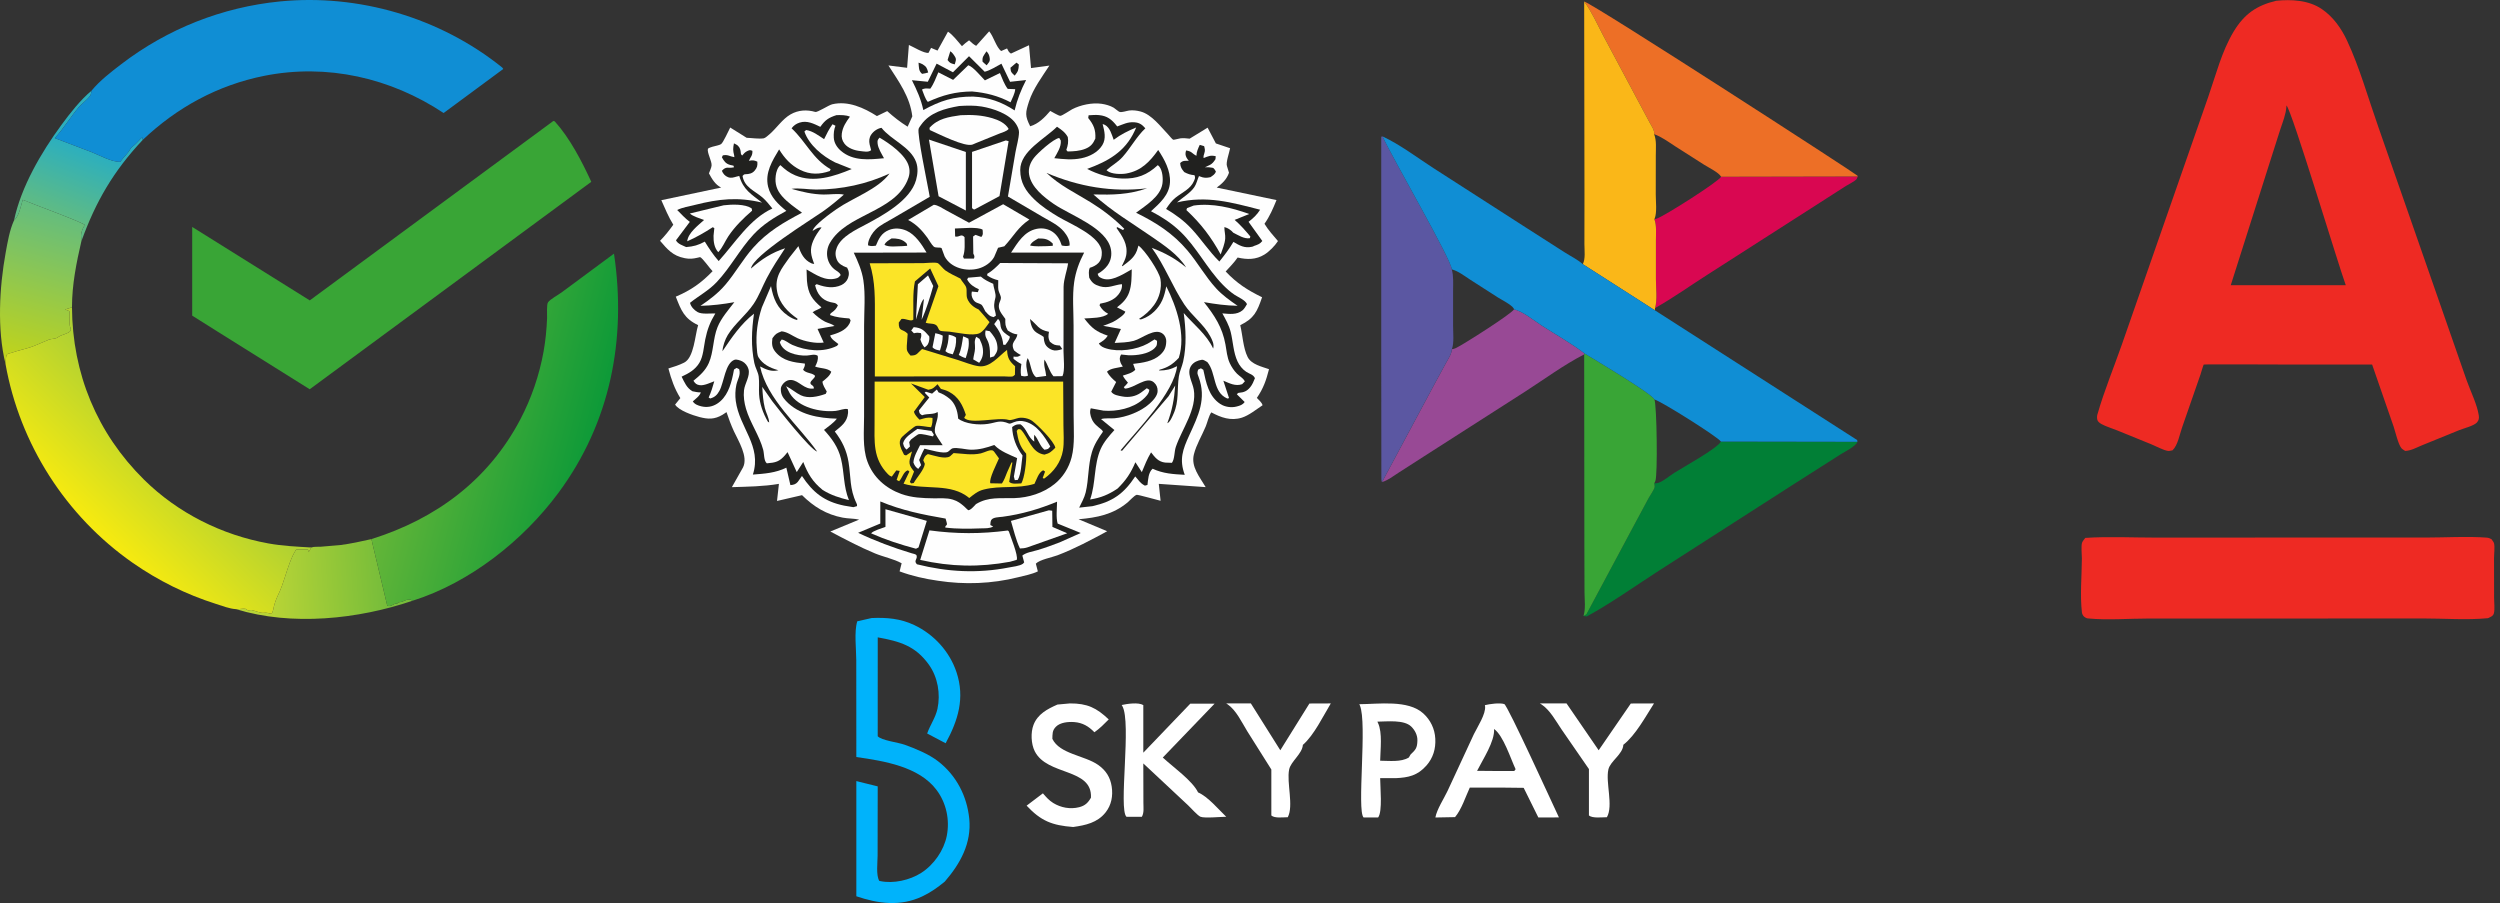 <svg width="263" height="95" viewBox="0 0 263 95" fill="none" xmlns="http://www.w3.org/2000/svg">
<rect x="0" y="0" width="263" height="95" fill="#333333" stroke="none"/>
<path d="M162 74.001H164.8L168.18 78.927L171.562 74.009L174 74C173.14 75.342 172.052 77.363 170.776 78.349C170.727 79.352 169.397 80.07 169.202 80.947C168.891 82.329 169.743 84.766 169.045 85.972C168.506 85.972 167.553 86.106 167.156 85.789V80.906L164.257 76.709C163.661 75.828 163.065 74.695 162.145 74.091L162 74.001Z" fill="white"/>
<path d="M129 74.001H131.591L134.688 78.927L137.751 74.009L140 74C139.189 75.348 138.232 77.342 137.062 78.361C137.001 79.301 135.79 80.102 135.618 80.951C135.337 82.333 136.112 84.768 135.475 85.972C134.981 85.972 134.108 86.106 133.745 85.789V80.95L131.208 76.92C130.626 75.973 130.05 74.715 129.136 74.09L129 74.001Z" fill="white"/>
<path d="M111.243 74.119L112.551 74C114.387 73.989 115.362 74.47 116.638 75.683C116.158 76.168 115.695 76.639 115.131 77.034C114.538 76.414 113.888 76.027 113.004 75.962C112.392 75.916 111.538 75.992 111.086 76.448C110.682 76.857 110.728 77.212 110.709 77.727C111.478 79.33 114.098 79.467 115.525 80.468C116.345 81.043 116.807 81.782 116.951 82.745C117.096 83.721 116.932 84.684 116.298 85.477C115.44 86.552 114.202 86.817 112.897 87C110.683 86.832 109.506 86.365 108 84.755L109.714 83.458C110.034 83.835 110.364 84.207 110.793 84.471C111.604 84.971 112.595 85.156 113.533 84.916C114.154 84.757 114.47 84.443 114.77 83.914C114.913 80.766 110.166 81.64 108.854 79.03C108.467 78.259 108.418 77.059 108.725 76.258C109.159 75.124 110.172 74.592 111.243 74.119Z" fill="white"/>
<path d="M118 74.167C118.596 74.038 119.756 73.862 120.276 74.176V79.183L125.215 74.029L127.774 74.028L122.325 79.694C123.373 80.665 125.449 82.13 126.037 83.36C127.094 83.823 128.164 85.126 129 85.924C128.457 85.924 126.725 86.095 126.296 85.924C125.984 85.799 125.281 84.989 125.001 84.731L120.276 80.313L120.286 84.472C120.285 84.953 120.37 85.492 120.125 85.924H118.506C117.643 85.155 119.057 75.972 118.066 74.273L118 74.167Z" fill="white"/>
<path d="M156.209 74.184C156.72 74.056 157.764 73.912 158.251 74.068C158.593 74.177 163.351 84.623 164 85.993L161.832 85.997L160.292 82.881L158.364 82.859H154.62C154.169 83.834 153.762 85.138 153.071 85.961L151 86C151.168 85.12 151.894 84.031 152.288 83.195L155.052 77.235C155.43 76.463 156.332 75.098 156.229 74.284L156.209 74.184ZM157.175 76.69C157.266 77.989 155.988 79.898 155.39 81.092L157.177 81.107H159.303L159.442 80.923C158.918 79.809 158.152 77.373 157.175 76.69Z" fill="white"/>
<path d="M143 74.082C145.024 74.073 148.133 73.595 149.733 75.055C150.491 75.748 150.939 76.671 150.993 77.709C151.05 78.775 150.766 79.731 150.064 80.53C149.129 81.593 148.169 81.802 146.819 81.863H145.193C145.193 82.769 145.461 85.384 144.977 86L143.449 85.999C142.721 85.266 143.85 76.034 143.059 74.21L143 74.082ZM144.896 75.918L144.961 76.046C145.452 77.074 145.213 78.88 145.193 80.028C146.138 80.031 147.382 80.199 148.212 79.687L148.39 79.378C148.929 78.863 149.091 78.704 149.111 77.901C149.125 77.343 148.854 76.821 148.469 76.44C147.709 75.688 145.912 75.909 144.896 75.918Z" fill="white"/>
<path d="M9.632 9.537C9.604 9.665 9.59 9.857 9.538 9.973C9.366 10.354 8.582 10.923 8.279 11.284C7.405 12.324 6.673 13.544 5.767 14.529L9.606 15.991C10.413 16.305 11.799 17.078 12.655 17.02C12.982 16.542 13.425 16.185 13.701 15.695C13.799 15.522 13.9 15.453 14.054 15.332C14.372 15.084 14.652 14.721 14.959 14.445L15.017 14.717C11.956 17.971 10.068 21.203 8.556 25.395L8.524 24.756C8.52 24.519 8.718 23.926 8.883 23.768L8.963 23.693C8.725 23.385 3.242 21.393 2.391 21.016C2.195 21.664 2.026 22.644 1.54 23.128L1.473 23.192C2.214 19.663 4.341 16.028 6.451 13.158C7.371 11.906 8.439 10.537 9.632 9.537Z" fill="url(#paint0_linear_474_34)"/>
<path d="M91.694 65.018C93.272 64.947 94.728 65.068 96.175 65.754C98.279 66.751 99.901 68.556 100.621 70.708C101.528 73.421 100.794 75.786 99.481 78.19L97.537 77.163C97.849 76.273 98.424 75.491 98.622 74.564C98.956 73.004 98.66 71.234 97.713 69.916C96.295 67.942 94.67 67.474 92.338 67.049L92.335 77.452C92.747 77.902 94.472 78.096 95.159 78.342C96.323 78.759 97.697 79.323 98.678 80.079C100.627 81.581 101.735 83.778 101.967 86.142C102.216 88.692 101.031 90.852 99.391 92.744C98.651 93.356 97.88 93.901 96.998 94.313C94.712 95.38 92.394 95.072 90.086 94.287V82.17L92.335 82.727L92.324 90.01C92.324 90.707 92.143 92.072 92.499 92.666L92.59 92.688C93.993 92.99 95.717 92.586 96.893 91.84C98.248 90.981 99.305 89.447 99.604 87.915C99.93 86.249 99.556 84.477 98.522 83.098C96.678 80.642 93.007 80.057 90.086 79.639L90.079 69.463C90.08 68.287 89.843 66.455 90.184 65.361L91.694 65.018Z" fill="#00B3FB"/>
<path d="M32.745 57.596C33.024 57.493 33.447 57.531 33.747 57.515L35.799 57.34C36.901 57.198 37.987 56.959 39.07 56.714C39.117 56.874 39.155 57.029 39.183 57.194L40.738 63.714C40.881 63.792 41.023 63.759 41.177 63.701C41.403 63.616 41.527 63.463 41.787 63.498C41.881 63.404 41.882 63.369 42.018 63.353C42.284 63.322 42.399 63.276 42.634 63.16C42.794 63.081 42.99 63.08 43.165 63.075L43.392 63.202C37.682 65.141 30.689 65.888 24.828 64.083C25.132 64.105 25.529 64.003 25.798 64.041C25.892 64.054 26.008 64.19 26.103 64.209C26.211 64.231 26.368 64.155 26.476 64.177C26.826 64.247 27.418 64.528 27.795 64.467C28.011 64.431 28.243 64.498 28.454 64.552L28.576 64.583C28.643 64.44 28.713 64.297 28.741 64.141C28.833 63.626 29.014 63.087 29.244 62.617C29.54 62.013 29.789 61.299 29.993 60.656C30.288 59.73 30.628 58.632 31.152 57.813L32.404 57.806L32.473 58.083L32.745 57.596Z" fill="url(#paint1_linear_474_34)"/>
<path d="M1.473 23.192L1.54 23.128C2.026 22.644 2.195 21.664 2.391 21.016C3.242 21.393 8.725 23.385 8.963 23.694L8.883 23.768C8.718 23.926 8.52 24.519 8.524 24.756L8.556 25.395C8.024 27.706 7.576 29.942 7.572 32.329L6.829 32.564C6.992 32.613 7.156 32.653 7.304 32.738C7.376 33.287 7.211 34.012 7.416 34.508C7.453 34.598 7.446 34.676 7.44 34.771C7.261 35.096 6.451 35.204 6.12 35.462C5.832 35.686 5.436 35.616 5.111 35.744C4.504 35.983 3.861 36.302 3.239 36.517C2.61 36.734 1.951 36.853 1.305 37.086C1.188 37.127 0.815 37.211 0.735 37.281C0.703 37.309 0.653 37.508 0.645 37.552L0.577 38.276C-0.313 34.633 -0.067 30.231 0.598 26.573C0.798 25.478 1.011 24.199 1.473 23.192Z" fill="url(#paint2_linear_474_34)"/>
<path d="M159.277 32.537C160.265 32.796 161.311 33.68 162.168 34.236C163.667 35.205 165.298 36.106 166.707 37.194L166.656 37.283C164.545 38.363 162.5 39.869 160.5 41.16L149.769 48.032L147.117 49.736C146.594 50.077 145.996 50.537 145.391 50.715L150.902 40.42L152.143 38.137C152.379 37.708 152.713 37.239 152.739 36.741C152.883 36.715 153.028 36.679 153.162 36.616C153.941 36.249 159.117 32.95 159.277 32.537Z" fill="#984995"/>
<path d="M181.065 18.593L195.431 18.563C195.399 18.638 195.354 18.796 195.304 18.853C195.095 19.092 194.471 19.385 194.183 19.568L191.052 21.577L179.67 28.867C177.834 30.039 176.012 31.342 174.115 32.407C174.358 31.547 174.2 30.275 174.202 29.368V25.331C174.199 24.599 174.294 23.75 174.039 23.057L174.263 23.01C175.051 22.763 180.758 19.134 181.065 18.593Z" fill="#D90751"/>
<path d="M174.031 50.841C174.167 50.845 174.318 50.842 174.447 50.799C175.001 50.617 175.616 50.074 176.114 49.756C176.932 49.233 180.684 47.167 181.044 46.453L195.403 46.478C195.196 46.975 194.094 47.503 193.629 47.798L188.665 50.959L174.593 59.986C172.085 61.601 169.549 63.417 166.934 64.846L166.583 64.806L166.894 64.614L171.779 55.484L173.442 52.386C173.604 52.083 173.989 51.57 174.064 51.251C174.087 51.157 174.039 50.946 174.031 50.841Z" fill="#017F36"/>
<path d="M166.655 0.156C167.87 0.56 195.318 18.324 195.406 18.482L195.431 18.563L181.065 18.593C180.814 18.142 179.725 17.618 179.272 17.329L176.215 15.38C175.513 14.925 174.806 14.395 174.013 14.114C174.074 13.708 173.764 13.31 173.577 12.96L172.038 10.076L168.649 3.723C168.033 2.553 167.438 1.215 166.655 0.156Z" fill="#ED6F26"/>
<path d="M166.707 37.194C167.705 37.795 173.835 41.451 174.045 42.024C174.761 42.208 180.752 45.986 181.044 46.453C180.684 47.167 176.932 49.233 176.114 49.756C175.616 50.074 175.001 50.617 174.447 50.799C174.318 50.842 174.167 50.845 174.031 50.841C174.039 50.946 174.087 51.157 174.064 51.251C173.989 51.57 173.604 52.083 173.442 52.386L171.779 55.484L166.894 64.614L166.583 64.806C166.825 64.067 166.695 63.094 166.69 62.312L166.676 57.388L166.656 37.283L166.707 37.194ZM174.045 42.024C174.301 42.664 174.396 49.962 174.145 50.604L174.031 50.841C174.167 50.845 174.318 50.842 174.447 50.799C175.001 50.617 175.616 50.074 176.114 49.756C176.932 49.233 180.684 47.167 181.044 46.453C180.752 45.986 174.761 42.208 174.045 42.024Z" fill="#39A536"/>
<path d="M145.391 50.715C145.296 50.6 145.325 50.235 145.319 50.082L145.307 38.111V14.377L145.444 14.349C146.39 16.471 152.739 27.399 152.724 28.334C153.432 28.532 154.052 29.023 154.662 29.421L157.567 31.285C157.99 31.554 158.995 32.047 159.242 32.448L159.277 32.537C159.117 32.95 153.941 36.249 153.162 36.616C153.028 36.679 152.883 36.715 152.739 36.741C152.713 37.239 152.379 37.708 152.143 38.137L150.902 40.42L145.391 50.715ZM152.724 28.334C152.932 29.07 152.863 29.873 152.865 30.631V34.303C152.864 35.04 152.984 36.047 152.739 36.741C152.883 36.715 153.028 36.679 153.162 36.616C153.941 36.249 159.117 32.95 159.277 32.537L159.242 32.448C158.995 32.047 157.99 31.554 157.567 31.285L154.662 29.421C154.052 29.023 153.432 28.532 152.724 28.334Z" fill="#5B57A2"/>
<path d="M166.511 27.789C166.808 27.221 166.679 26.321 166.68 25.677L166.686 20.495L166.655 0.156C167.438 1.215 168.033 2.553 168.649 3.723L172.038 10.076L173.577 12.96C173.764 13.31 174.074 13.708 174.013 14.114C174.806 14.395 175.513 14.925 176.215 15.38L179.272 17.329C179.725 17.618 180.814 18.142 181.065 18.593C180.758 19.134 175.051 22.763 174.263 23.01L174.039 23.057C174.294 23.75 174.199 24.6 174.202 25.331V29.368C174.2 30.275 174.358 31.547 174.115 32.407L174.084 32.637L166.511 27.789ZM174.013 14.114C174.289 14.796 174.187 15.644 174.19 16.369L174.186 20.468C174.184 21.177 174.333 22.355 174.066 22.997L174.039 23.057L174.263 23.01C175.051 22.763 180.758 19.134 181.065 18.593C180.814 18.142 179.725 17.618 179.272 17.329L176.215 15.38C175.513 14.925 174.806 14.395 174.013 14.114Z" fill="#FAB718"/>
<path d="M0.577 38.276L0.645 37.552C0.653 37.508 0.703 37.309 0.735 37.281C0.815 37.211 1.188 37.127 1.305 37.086C1.951 36.853 2.61 36.734 3.239 36.517C3.861 36.302 4.504 35.983 5.111 35.744C5.436 35.616 5.832 35.686 6.12 35.462C6.451 35.204 7.261 35.096 7.44 34.771C7.446 34.676 7.453 34.598 7.416 34.508C7.212 34.012 7.376 33.287 7.304 32.738C7.156 32.653 6.992 32.613 6.829 32.564L7.572 32.329C7.614 39.274 10.196 45.569 15.152 50.461C18.708 53.971 23.329 56.278 28.23 57.167C29.717 57.437 31.239 57.508 32.745 57.596L32.473 58.083L32.404 57.806L31.152 57.813C30.628 58.632 30.288 59.73 29.993 60.656C29.789 61.299 29.54 62.013 29.244 62.617C29.014 63.087 28.833 63.626 28.741 64.141C28.713 64.297 28.643 64.44 28.576 64.583L28.454 64.552C28.243 64.498 28.011 64.431 27.795 64.467C27.418 64.528 26.826 64.247 26.476 64.177C26.368 64.155 26.211 64.231 26.103 64.209C26.008 64.19 25.892 64.055 25.798 64.041C25.529 64.003 25.132 64.105 24.828 64.083C24.154 64.046 23.352 63.731 22.707 63.527C19.588 62.54 16.624 61.071 13.943 59.197C6.922 54.289 2.074 46.711 0.577 38.276Z" fill="url(#paint3_linear_474_34)"/>
<path d="M39.07 56.714C45.873 54.586 51.39 50.494 54.743 44.112C55.904 41.901 56.733 39.473 57.178 37.017C57.392 35.841 57.505 34.661 57.553 33.468C57.567 33.108 57.491 32.056 57.645 31.815C57.85 31.496 58.723 31.025 59.078 30.764L64.592 26.682C65.927 35.67 64.218 44.454 58.757 51.833C55.02 56.883 49.425 61.299 43.392 63.202L43.165 63.075C42.99 63.08 42.794 63.081 42.634 63.16C42.399 63.276 42.284 63.322 42.018 63.353C41.882 63.369 41.881 63.404 41.787 63.498C41.527 63.463 41.403 63.616 41.177 63.701C41.023 63.759 40.881 63.792 40.738 63.714L39.183 57.194C39.155 57.029 39.117 56.874 39.07 56.714Z" fill="url(#paint4_linear_474_34)"/>
<path d="M9.632 9.536C10.483 8.495 11.713 7.547 12.781 6.732C17.626 3.032 23.375 0.753 29.445 0.152C37.739 -0.669 46.299 1.858 52.801 7.078C52.868 7.131 52.905 7.181 52.943 7.257L46.669 11.89C41.09 8.188 34.392 6.656 27.783 7.981C22.91 8.957 18.609 11.304 15.017 14.717L14.959 14.445C14.652 14.721 14.372 15.084 14.054 15.332C13.9 15.453 13.799 15.522 13.701 15.695C13.424 16.185 12.982 16.542 12.655 17.02C11.799 17.078 10.413 16.305 9.606 15.991L5.766 14.529C6.673 13.544 7.405 12.324 8.279 11.284C8.582 10.923 9.366 10.354 9.538 9.973C9.59 9.857 9.604 9.665 9.632 9.536Z" fill="#108ED4"/>
<path d="M145.444 14.349C147.277 15.204 149.071 16.569 150.78 17.674L160.209 23.735L164.58 26.534C165.182 26.921 165.988 27.317 166.511 27.789L174.084 32.637L195.376 46.295L195.403 46.478L181.044 46.453C180.752 45.986 174.761 42.208 174.045 42.024C173.835 41.451 167.705 37.795 166.707 37.194C165.298 36.106 163.667 35.205 162.168 34.236C161.311 33.68 160.265 32.796 159.277 32.537L159.242 32.448C158.995 32.047 157.99 31.554 157.567 31.285L154.662 29.421C154.052 29.023 153.432 28.532 152.724 28.334C152.739 27.399 146.39 16.471 145.444 14.349Z" fill="#108ED4"/>
<path d="M219.372 56.587C221.829 56.423 224.392 56.559 226.86 56.557L241.611 56.55L255.159 56.551C257.277 56.552 259.526 56.403 261.629 56.56C261.795 56.573 261.959 56.647 262.104 56.723C262.167 56.822 262.335 57.024 262.365 57.129C262.475 57.515 262.37 58.298 262.372 58.718L262.379 62.944C262.379 63.395 262.468 64.094 262.356 64.522C262.276 64.826 261.99 64.902 261.738 65.033C259.521 65.249 257.071 65.058 254.83 65.06L240.271 65.069L226.112 65.068C224.018 65.067 221.693 65.262 219.626 65.056C219.498 65.043 219.38 64.969 219.277 64.897C219.15 64.808 219.039 64.6 219.02 64.446C218.808 62.644 219.002 60.581 219.014 58.753C219.017 58.337 218.909 57.42 219.044 57.061C219.096 56.924 219.284 56.714 219.372 56.587Z" fill="#EE2A23"/>
<path d="M58.217 12.723L58.359 12.768C59.956 14.535 61.213 16.979 62.203 19.126L32.581 40.95L22.881 34.879L20.22 33.205V23.875L32.586 31.602L58.217 12.723Z" fill="#39A536"/>
<path d="M239.44 0.082C241.068 -0.083 242.873 0.01 244.27 0.964C245.45 1.77 246.305 2.98 246.905 4.263C248.244 7.121 249.124 10.304 250.176 13.285L256.808 32.309L259.501 40.038C259.888 41.126 260.606 42.578 260.768 43.703C260.811 44 260.776 44.217 260.574 44.443C260.257 44.799 259.171 45.066 258.708 45.252L254.836 46.828C254.271 47.054 253.638 47.422 253.025 47.438C252.921 47.364 252.727 47.261 252.645 47.169C252.296 46.777 251.998 45.435 251.814 44.891L249.548 38.352H241.61C240.676 38.352 231.892 38.306 231.831 38.352C231.792 38.382 231.527 39.296 231.491 39.401L229.552 44.977C229.297 45.708 229.109 46.839 228.551 47.373C228.435 47.39 228.201 47.455 228.094 47.44C227.581 47.372 226.793 46.929 226.295 46.73L222.673 45.257C222.15 45.041 221.536 44.873 221.048 44.595C220.901 44.511 220.68 44.343 220.642 44.174C220.598 43.977 220.592 43.798 220.647 43.602C221.352 41.135 222.375 38.662 223.224 36.235L228.445 21.263L232.303 10.202C233.097 7.928 233.729 5.384 234.987 3.311C236.094 1.483 237.384 0.578 239.44 0.082ZM240.535 11.091L240.529 11.219C240.476 12.044 240.138 12.848 239.881 13.63L238.786 17.065L234.676 30.001H240.661H246.774C245.956 27.758 241.07 11.521 240.535 11.091Z" fill="#EE2A23"/>
<path d="M104.061 3.296C104.522 3.821 104.801 4.982 105.325 5.367L105.942 5.096C106.073 5.354 106.105 5.474 106.351 5.636L108.252 4.757L108.463 7.162L110.395 6.899C109.639 8.06 108.681 9.342 108.254 10.667C107.87 11.858 107.81 12.168 108.376 13.284C109.253 13.027 109.912 12.343 110.486 11.671C110.697 11.774 111.355 12.184 111.546 12.186C111.73 12.188 112.556 11.615 112.796 11.491C113.681 11.037 114.894 10.776 115.891 10.92C116.319 10.982 116.793 11.115 117.166 11.334C117.316 11.422 117.669 11.755 117.801 11.78C118.064 11.831 118.514 11.665 118.787 11.626C119.169 11.572 119.613 11.631 119.984 11.729C121.162 12.041 122.109 13.335 122.932 14.191C123.026 14.289 123.316 14.659 123.423 14.702C123.485 14.726 124.066 14.568 124.177 14.553C124.496 14.512 124.832 14.553 125.15 14.588L127.041 13.43L127.91 15.089L129.406 15.593C129.337 16.014 128.939 17.111 129.076 17.47L129.291 18.172C129.046 18.873 128.587 19.306 128 19.733L134.287 21.05C133.927 21.938 133.576 22.756 133.023 23.543C133.419 24.202 133.946 24.775 134.442 25.36C134.123 25.856 133.523 26.469 133.02 26.779C132.122 27.331 131.197 27.321 130.198 27.092C129.836 27.622 129.372 28.086 128.94 28.559C130.126 29.813 131.229 30.518 132.771 31.271C132.258 32.756 131.954 33.488 130.474 34.21C130.724 35.251 130.778 36.605 131.248 37.549C131.641 38.34 132.736 38.567 133.501 38.838C133.199 40.016 132.915 40.847 132.221 41.859C132.419 42.077 132.76 42.349 132.82 42.634C132.18 43.06 131.373 43.71 130.645 43.938C129.481 44.303 128.449 43.928 127.43 43.382C127.151 43.772 127.026 44.421 126.838 44.873C126.439 45.834 125.853 46.782 125.599 47.792C125.269 49.101 126.204 50.166 126.837 51.245L121.904 50.901L122.094 52.681C121.812 52.622 119.686 52.015 119.569 52.056C119.302 52.148 118.853 52.664 118.615 52.861C117.068 54.136 115.412 54.453 113.466 54.626L116.475 55.886C114.765 56.811 113.076 57.718 111.256 58.413C110.662 58.639 109.37 58.874 108.97 59.297L109.181 60.11C108.561 60.413 107.773 60.558 107.103 60.727C104.36 61.418 101.471 61.524 98.679 61.094C97.315 60.902 95.93 60.59 94.637 60.11L94.852 59.256C94.012 58.791 92.952 58.592 92.051 58.219C90.431 57.547 88.9 56.732 87.35 55.916L90.384 54.66C89.82 54.539 89.227 54.563 88.657 54.456C86.936 54.132 85.595 53.301 84.374 52.091L81.742 52.701L81.943 50.902C80.311 51.182 78.644 51.196 76.993 51.249L78.168 49.168C78.731 48.038 77.675 46.386 77.205 45.363C76.902 44.704 76.657 44.044 76.429 43.356L76.004 43.637C75.159 44.133 74.51 44.113 73.59 43.875C72.894 43.694 71.384 43.179 71.022 42.562L71.572 41.882C70.945 40.858 70.623 39.916 70.316 38.763C70.87 38.593 71.451 38.411 71.97 38.149C73.017 37.621 73.106 35.28 73.444 34.206C71.959 33.496 71.658 32.649 71.093 31.209C72.689 30.531 73.757 29.78 74.964 28.53C74.677 28.254 73.934 27.162 73.65 27.047C73.639 27.042 73.389 27.11 73.367 27.115C72.912 27.218 72.552 27.261 72.093 27.17L72.002 27.152C70.785 26.915 70.206 26.23 69.438 25.332C69.96 24.797 70.398 24.249 70.83 23.639C70.325 22.829 69.96 21.93 69.57 21.06L75.864 19.731C75.24 19.425 74.899 18.826 74.581 18.239C74.662 18.003 74.831 17.666 74.858 17.426C74.908 16.964 74.362 16.059 74.472 15.664C74.498 15.569 74.871 15.462 74.96 15.434C75.184 15.364 75.677 15.285 75.855 15.162C76.091 14.998 76.644 13.734 76.819 13.417L78.546 14.496C79.085 14.512 79.825 14.634 80.342 14.552C80.508 14.525 80.821 14.238 80.948 14.128C81.703 13.48 82.306 12.527 83.166 12.034C83.977 11.569 84.883 11.518 85.769 11.776C85.997 11.843 87.167 11.062 87.553 10.97C89.216 10.574 90.888 11.342 92.252 12.211L93.333 11.688C94.029 12.313 94.689 12.832 95.483 13.327L95.975 12.242C95.733 10.183 94.552 8.581 93.463 6.886L95.428 7.133L95.615 4.73C96.099 4.938 97.194 5.625 97.679 5.562L97.95 5.038L98.627 5.322L99.727 3.332C100.265 3.679 100.763 4.374 101.197 4.856C101.44 4.637 101.675 4.424 101.947 4.242C102.185 4.46 102.403 4.675 102.692 4.823L104.061 3.296Z" fill="#FEFEFE"/>
<path d="M103.78 5.399C103.995 5.637 104.069 5.789 104.116 6.101C104.174 6.482 104.01 6.575 103.792 6.871L103.37 6.5C103.302 5.974 103.498 5.835 103.78 5.399Z" fill="#21211F"/>
<path d="M96.629 6.591C96.775 6.638 96.937 6.688 97.069 6.767C97.469 7.01 97.534 7.197 97.644 7.628C97.443 7.702 97.213 7.729 97.001 7.769C96.615 7.437 96.681 7.078 96.629 6.591Z" fill="#21211F"/>
<path d="M99.973 5.391C100.214 5.562 100.335 5.752 100.483 5.999C100.643 6.268 100.513 6.477 100.44 6.771C100.036 6.663 99.944 6.666 99.684 6.315L99.973 5.391Z" fill="#21211F"/>
<path d="M106.931 6.588L107.184 6.789C107.139 7.399 107.125 7.478 106.749 7.955C106.41 7.636 106.332 7.616 106.298 7.128L106.931 6.588Z" fill="#21211F"/>
<path d="M109.222 25.087C109.906 25.084 110.248 25.13 110.752 25.624L110.751 25.86L110.111 25.895C109.544 25.901 108.919 25.959 108.366 25.828C108.507 25.459 108.9 25.287 109.222 25.087Z" fill="#21211F"/>
<path d="M93.798 25.081C94.323 25.08 94.815 25.125 95.23 25.477C95.397 25.62 95.414 25.634 95.435 25.859L94.935 25.895C94.39 25.895 93.506 26.034 93.049 25.76C93.164 25.432 93.52 25.266 93.798 25.081Z" fill="#21211F"/>
<path d="M101.941 5.914L103.588 7.547C104.192 7.4 104.801 6.991 105.35 6.7L106.261 8.606L107.946 8.42C107.403 9.479 107.011 10.457 106.738 11.617C105.355 10.718 104.032 10.245 102.382 10.161C100.308 10.147 98.935 10.592 97.132 11.578C96.891 10.437 96.451 9.474 95.933 8.437L97.606 8.601L98.53 6.696L100.252 7.603L101.941 5.914Z" fill="#21211F"/>
<path d="M101.861 6.866C102.355 6.999 103.209 8.058 103.611 8.455L105.192 7.683C105.431 8.249 105.643 8.856 106.012 9.351L106.802 9.382C106.766 9.836 106.489 10.339 106.312 10.761C104.988 10.074 103.747 9.759 102.265 9.623C100.521 9.64 99.193 9.996 97.606 10.718C97.323 10.4 97.159 9.814 96.994 9.415C97.253 9.279 97.464 9.303 97.747 9.32L97.867 9.328C98.239 8.826 98.461 8.179 98.711 7.609L100.269 8.404L101.861 6.866Z" fill="#FEFEFE"/>
<path d="M77.211 15.081C77.344 15.146 77.516 15.223 77.626 15.326C77.86 15.545 77.914 15.808 77.936 16.112C77.946 16.248 77.988 16.261 78.074 16.363C78.242 16.162 78.388 15.99 78.634 15.882C78.878 15.775 78.908 15.771 79.153 15.869C79.173 16.404 78.971 16.47 78.784 16.92C79.151 16.84 79.319 16.843 79.672 17.006C79.703 17.423 79.663 17.626 79.387 17.954C79.133 18.255 78.795 18.32 78.419 18.328C78.25 18.332 78.232 18.398 78.116 18.51C78.311 19.715 79.377 20.058 80.212 20.774C80.603 21.11 80.93 21.535 81.254 21.935C78.88 23.013 77.304 25.586 75.603 27.464C75.038 26.821 74.593 26.145 74.145 25.418C73.464 25.791 72.959 25.933 72.185 25.992C71.819 25.817 71.293 25.665 71.114 25.278L72.568 23.341C72.081 22.981 71.666 22.522 71.24 22.093C71.783 21.816 72.519 21.704 73.113 21.555C75.64 20.921 77.606 20.701 80.166 21.314C79.023 20.416 78.203 19.981 77.769 18.51L77.663 18.536L77.49 18.578C77.175 18.666 76.916 18.766 76.588 18.639C76.267 18.514 76.066 18.274 75.941 17.968C76.427 17.435 76.591 17.753 77.219 17.597L77.158 17.426L76.816 17.353C76.341 17.222 76.167 16.949 75.943 16.546L76.043 16.342C76.59 16.237 76.747 16.454 77.255 16.533L77.234 16.342C77.101 15.827 77.103 15.624 77.211 15.081Z" fill="#21211F"/>
<path d="M76.135 21.597C76.95 21.498 78.397 21.436 79.085 21.936L79.116 22.168C78.199 22.956 77.298 23.846 76.623 24.856C76.265 25.393 76.007 26.068 75.559 26.53C75.133 26.054 75.052 25.412 75.065 24.796L75.146 23.998L74.983 23.902C74.107 24.472 73.25 24.962 72.294 25.386C72.389 24.496 73.433 23.723 74.064 23.145C73.62 22.963 72.92 22.78 72.571 22.46L76.135 21.597Z" fill="#FEFEFE"/>
<path d="M126.212 15.243L126.675 15.375C126.752 15.655 126.797 15.837 126.697 16.118C126.625 16.319 126.6 16.416 126.619 16.628C127.135 16.429 127.343 16.305 127.895 16.434L127.868 16.749C127.687 17.018 127.551 17.221 127.248 17.367L126.762 17.593C127.043 17.574 127.285 17.599 127.559 17.65C127.727 17.681 127.814 17.898 127.911 18.037C127.826 18.344 127.587 18.465 127.339 18.639C126.907 18.735 126.661 18.733 126.246 18.567L126.133 18.521C125.956 18.907 125.884 19.323 125.646 19.681C125.238 20.298 124.381 20.799 123.821 21.294C126.951 20.548 129.553 21.289 132.565 22.064C132.218 22.612 131.852 22.946 131.347 23.336L132.797 25.353C132.546 25.673 132.293 25.748 131.922 25.874C131.79 25.946 131.843 25.929 131.697 25.962C130.938 26.135 130.39 25.83 129.757 25.446C129.318 26.188 128.817 26.844 128.277 27.514C127.208 26.465 126.368 25.16 125.343 24.063C124.545 23.209 123.674 22.575 122.672 21.98C122.952 21.551 123.266 21.112 123.67 20.791C124.333 20.264 125.25 19.881 125.595 19.063C125.71 18.789 125.772 18.711 125.659 18.431C125.236 18.395 124.958 18.302 124.584 18.104C124.307 17.775 124.183 17.592 124.153 17.155C124.456 16.86 124.652 16.93 125.066 16.911C124.982 16.819 124.9 16.724 124.84 16.613C124.682 16.326 124.685 16.129 124.778 15.828C125.405 15.921 125.37 16.137 125.862 16.389C125.876 15.956 126.035 15.63 126.212 15.243Z" fill="#21211F"/>
<path d="M125.577 21.623C127.539 21.347 129.581 21.847 131.418 22.515L129.884 23.132C130.502 23.666 131.012 24.257 131.538 24.879L131.485 25.058C130.884 25.157 130.267 24.739 129.741 24.482C129.532 24.22 129.131 23.958 128.805 23.888C128.796 24.297 128.923 24.698 128.892 25.101C128.848 25.657 128.599 26.242 128.416 26.768C127.399 24.921 126.354 23.545 124.81 22.101L124.873 21.898L125.577 21.623Z" fill="#FEFEFE"/>
<path d="M92.608 52.753C94.915 53.71 97.039 54.129 99.476 54.555C99.502 54.667 99.641 55.079 99.619 55.164C99.577 55.321 99.44 55.257 99.44 55.498C100.671 55.657 101.955 55.63 103.194 55.585C103.624 55.569 104.104 55.612 104.484 55.388L104.183 55.233C104.192 55.064 104.193 54.886 104.267 54.731C104.423 54.4 105.112 54.411 105.47 54.364C107.476 54.098 109.334 53.551 111.202 52.777C111.198 53.457 111.077 54.442 111.264 55.08L113.693 56.072L111.466 57.062C110.696 57.349 109.93 57.643 109.141 57.872C108.658 58.013 107.937 58.12 107.55 58.445L107.743 59.162C107.708 59.203 107.65 59.278 107.601 59.313C107.279 59.543 106.505 59.627 106.113 59.704C102.838 60.342 99.677 60.172 96.46 59.363C96.08 58.965 96.552 58.841 96.422 58.43C96.379 58.296 96.029 58.24 95.888 58.198C93.944 57.611 92.106 56.925 90.272 56.051L92.608 55.076V52.753Z" fill="#21211F"/>
<path d="M93.15 53.572L97.499 54.797L96.629 57.592L96.362 57.726C94.722 57.29 93.196 56.794 91.64 56.109C91.865 55.824 92.786 55.572 93.15 55.425V53.572Z" fill="#FEFEFE"/>
<path d="M110.342 53.685L110.694 53.729L110.714 55.434L112.272 56.101L108.076 57.586C107.808 57.67 107.579 57.694 107.299 57.699C106.87 56.808 106.637 55.748 106.349 54.8L110.342 53.685Z" fill="#FEFEFE"/>
<path d="M97.778 55.795C100.609 56.177 103.192 56.181 106.024 55.809L106.131 55.906C106.315 56.484 107.121 58.406 106.965 58.891L106.254 59.097C102.99 59.695 100.038 59.626 96.804 58.904L97.778 55.795Z" fill="#FEFEFE"/>
<path d="M114.522 12.128C114.883 12.105 115.258 12.073 115.619 12.109C116.484 12.194 116.957 12.572 117.478 13.236L117.529 13.302C118.16 13.08 118.635 12.811 119.331 12.864C119.869 12.905 120.141 13.101 120.49 13.497C119.549 14.392 118.945 15.564 118.087 16.521C117.58 17.087 116.949 17.404 116.408 17.901L116.493 17.978C116.922 18.329 117.951 18.346 118.467 18.256C120.05 17.98 120.956 17.018 121.842 15.777C122.507 16.784 123.149 17.946 123.081 19.188C123.008 20.519 121.994 21.389 121.085 22.223C122.191 22.791 123.235 23.472 124.138 24.331C125.887 25.994 126.955 28.237 128.644 29.958C129.02 30.341 129.43 30.712 129.877 31.011C130.274 31.276 130.989 31.555 131.183 31.993C131.052 32.219 130.912 32.477 130.71 32.647C130.119 33.145 129.301 33.029 128.591 32.967C128.938 33.596 129.293 34.224 129.469 34.926C129.72 35.933 129.744 37.088 130.191 38.029C130.393 38.456 130.698 38.842 131.092 39.107C131.439 39.34 131.847 39.393 132.018 39.785C131.884 40.129 131.748 40.465 131.51 40.751C131.188 41.138 130.863 41.281 130.367 41.319C130.217 41.33 130.218 41.374 130.117 41.478L130.938 42.291C130.717 42.595 130.461 42.669 130.096 42.766C129.537 42.914 128.855 42.816 128.369 42.495C127.135 41.678 126.882 40.241 126.588 38.904L126.336 38.744L126.04 38.888C125.922 39.267 125.963 39.299 126.095 39.658C126.942 41.957 126.067 43.705 125.107 45.799C124.425 47.288 124.037 48.339 124.636 49.951C123.419 49.881 122.381 49.83 121.255 49.311C120.799 49.702 120.783 50.456 120.713 51.017L120.442 51.089C119.895 50.801 119.819 50.535 119.426 50.121C118.224 51.938 117.069 52.761 114.926 53.25L113.529 53.403C113.779 52.884 114.082 52.358 114.216 51.795C114.55 50.391 114.449 48.953 114.873 47.558C115.117 46.754 115.549 46.092 116.03 45.416C115.987 45.317 115.948 45.258 115.864 45.189C115.452 44.852 115.064 44.581 114.851 44.068C114.708 43.724 114.605 43.309 114.751 42.953L116.089 43.2C117.476 43.315 119.15 42.965 120.222 42.028C120.522 41.765 120.882 41.424 120.909 41.004L120.646 40.843L120.023 41.308C119.453 41.713 118.756 41.838 118.066 41.708C117.648 41.629 117.139 41.563 116.9 41.207L117.418 40.191C117.027 39.852 116.709 39.559 116.453 39.107C116.812 38.732 117.601 38.701 118.12 38.565C118.029 38.422 117.92 38.263 117.868 38.101C117.765 37.783 117.774 37.577 117.936 37.295L118.705 37.372C119.567 37.408 120.82 37.252 121.46 36.632C121.74 36.361 121.715 36.221 121.721 35.855L121.459 35.705L120.739 36.149C119.549 36.8 117.705 37.059 116.4 36.663C116.08 36.566 115.762 36.438 115.6 36.126C116 35.891 116.289 35.715 116.537 35.313C115.303 34.887 114.867 34.533 114.065 33.502C114.759 33.451 116.055 33.484 116.575 33.009C116.135 32.765 115.932 32.56 115.674 32.129L115.73 31.948C116.469 31.815 117.177 31.592 117.664 30.977C117.909 30.667 118.078 30.291 118.025 29.893C117.196 29.975 116.588 30.38 115.708 30.119C115.138 29.951 114.864 29.738 114.588 29.215C114.558 28.855 114.487 28.504 114.653 28.17C114.961 28.086 115.347 27.897 115.564 27.654C115.852 27.332 115.914 26.989 115.91 26.573C115.894 24.873 112.607 23.567 111.355 22.82C110.45 22.279 109.564 21.707 108.804 20.971C107.892 20.089 107.331 19.196 107.328 17.887C107.323 15.897 109.927 14.602 111.198 13.331C111.672 13.659 112.046 13.902 112.331 14.416C112.414 14.941 112.351 15.274 112.177 15.774L112.313 15.934C112.94 15.925 113.578 15.891 114.169 15.656C114.737 15.43 114.984 15.129 115.229 14.581C115.28 13.654 115.058 13.127 114.48 12.414L114.522 12.128Z" fill="#21211F"/>
<path d="M115.997 13.052C116.079 13.074 116.155 13.099 116.231 13.138C116.772 13.418 116.962 14.174 117.16 14.708C117.911 14.137 118.662 13.773 119.529 13.408L119.36 13.784C118.342 15.982 116.547 16.973 114.369 17.769C115.459 18.344 116.835 18.749 118.071 18.783C119.599 18.825 120.681 18.416 121.797 17.376C121.858 17.421 121.918 17.47 121.965 17.53C122.309 17.971 122.369 18.821 122.282 19.353C122.064 20.688 120.52 21.628 119.513 22.38C121.618 23.41 123.404 24.555 124.93 26.363C125.997 27.628 126.802 29.092 127.924 30.321C128.595 31.056 129.38 31.607 130.195 32.17C128.976 32.148 127.856 31.992 126.656 31.783C127.775 33.196 128.594 34.44 128.918 36.24C129.036 36.896 129.086 37.587 129.368 38.197C129.551 38.592 129.822 39.002 130.13 39.311C130.407 39.589 130.782 39.766 130.958 40.123L130.672 40.417C129.962 40.663 129.348 40.322 128.696 40.05L129.297 41.885L129.114 41.925C127.556 41.258 127.964 39.245 127.013 38.091C126.857 38.007 126.609 37.824 126.44 37.848C126.008 37.911 125.578 38.091 125.321 38.462C124.789 39.232 125.447 40.168 125.585 40.983C125.935 43.049 124.343 45.12 123.702 46.999C123.519 47.534 123.589 48.26 123.288 48.688L122.585 48.665C121.859 48.583 121.507 48.126 121.092 47.589C120.693 48.25 120.414 48.955 120.12 49.667L119.443 48.628C118.958 49.772 118.456 50.526 117.569 51.396C116.619 52.032 115.818 52.368 114.68 52.547C115.296 50.814 115.055 48.909 115.79 47.237C116.125 46.477 116.689 45.853 117.235 45.238L115.83 44.09C116.252 43.956 116.81 44.041 117.258 44.001C118.475 43.89 120.002 43.307 120.922 42.48C121.278 42.16 121.778 41.648 121.782 41.132C121.785 40.762 121.67 40.478 121.391 40.228C120.61 39.527 119.352 40.843 118.343 40.882L118.223 40.733C118.383 40.585 118.52 40.427 118.66 40.259C118.458 40.019 118.261 39.797 118.12 39.514C118.568 39.367 119.097 39.252 119.431 38.904L119.206 38.281C120.173 38.17 121.308 38.019 122.051 37.333C122.526 36.894 122.68 36.509 122.689 35.878C122.692 35.623 122.564 35.319 122.37 35.148C121.527 34.408 120.173 35.609 119.277 35.855C118.637 36.032 117.92 36.04 117.26 36.079L117.92 34.612L116.05 34.279C116.484 34.099 117.005 33.958 117.391 33.696C117.674 33.503 118.322 33.103 118.384 32.781L117.507 32.332C118.076 31.902 118.534 31.455 118.78 30.773C119.062 29.993 119.037 29.154 119.06 28.334C118.513 28.647 117.943 28.995 117.352 29.215C116.872 29.394 116.32 29.484 115.843 29.243C115.571 29.106 115.566 29.081 115.474 28.809C115.853 28.605 116.255 28.276 116.508 27.926C116.865 27.432 116.977 26.854 116.873 26.26C116.473 23.969 112.576 22.644 110.849 21.45C109.798 20.723 108.476 19.687 108.26 18.349C108.157 17.704 108.38 17.119 108.766 16.612C109.155 16.1 110.834 14.589 111.432 14.514L111.595 14.784C111.655 15.461 111.226 16.067 110.912 16.642C111.889 16.745 112.793 16.849 113.764 16.647C114.619 16.469 115.494 16.035 115.964 15.27C116.392 14.573 116.187 13.787 115.997 13.052Z" fill="#FEFEFE"/>
<path d="M110.094 18.191C113.473 19.634 117.006 20.248 120.678 19.809C118.714 20.485 117.072 20.503 115.027 20.457C116.888 22.179 119.121 23.485 121.196 24.928C122.481 25.821 123.938 26.777 124.778 28.129C123.608 27.175 122.587 26.623 121.171 26.073C122.552 27.972 123.317 30.108 124.587 32.025C125.368 33.204 126.654 34.134 127.308 35.359C127.517 35.75 127.757 36.22 127.626 36.668C126.93 35.172 125.59 34.156 124.526 32.928C124.75 34.619 124.842 36.36 124.468 38.034C124.352 38.552 124.099 39.07 124.019 39.581C123.809 40.936 124.053 42.176 123.466 43.511C123.333 43.812 123.093 44.408 122.799 44.527C123.315 43.145 123.525 42.018 123.633 40.557L122.929 41.688L118.037 47.426L117.882 47.373C119.692 45.175 123.499 41.347 123.828 38.523C123.141 38.867 122.698 38.969 121.933 38.98L121.983 38.893C122.877 38.659 123.391 38.299 124.011 37.643C124.779 35.233 123.781 32.272 122.693 30.12C122.595 30.616 122.478 31.125 122.268 31.587C121.872 32.457 121.103 33.223 120.196 33.545C120.024 33.606 119.994 33.631 119.823 33.551C120.45 33.148 120.965 32.698 121.406 32.093C121.97 31.322 122.237 30.313 122.081 29.364C121.951 28.573 120.452 26.32 119.765 25.837L119.707 26.031C119.466 27.021 118.857 27.415 118.083 28.007L118.028 27.97C118.198 27.622 118.411 27.239 118.477 26.854C118.673 25.712 118.081 24.864 117.461 23.982L117.529 23.891L118.139 24.2L118.273 24.066C117.21 22.99 115.972 22.041 114.684 21.25C113.061 20.252 111.498 19.522 110.094 18.191Z" fill="#21211F"/>
<path d="M88.005 12.11C88.49 12.109 88.96 12.08 89.414 12.276C89.003 12.832 88.652 13.353 88.558 14.054C88.504 14.454 88.596 14.803 88.845 15.123C89.218 15.602 89.912 15.831 90.498 15.89C90.884 15.93 91.341 16.05 91.643 15.8L91.487 15.204C91.403 14.823 91.432 14.482 91.658 14.152C91.901 13.796 92.318 13.514 92.733 13.446C93.739 14.728 95.786 15.436 96.377 17.051C96.597 17.651 96.54 18.331 96.372 18.934C95.772 21.08 92.905 22.647 91.075 23.619C90.052 24.162 88.514 24.879 88.042 26.022C87.854 26.477 87.852 26.886 88.042 27.335C88.213 27.738 88.615 27.97 89.007 28.112L89.117 28.151C89.322 28.543 89.359 28.836 89.208 29.259C89.095 29.574 88.813 29.85 88.512 29.989C87.705 30.362 86.838 30.226 86.035 29.935L85.919 29.893L85.748 30.007C85.961 30.893 86.419 31.545 87.348 31.782C87.729 31.88 87.902 31.812 88.147 32.129C87.977 32.492 87.81 32.662 87.483 32.893C87.351 32.986 87.368 33 87.314 33.145C87.973 33.387 88.652 33.447 89.346 33.499L89.481 33.687C89.46 33.805 89.429 33.92 89.374 34.028C88.981 34.784 88.091 35.068 87.336 35.285C87.412 35.675 87.895 35.937 88.199 36.194L88.059 36.38C86.597 37.111 84.826 36.915 83.354 36.284C82.963 36.117 82.657 35.792 82.232 35.718L82.039 35.99C82.317 37.086 83.857 37.451 84.875 37.403C85.269 37.385 85.702 37.202 86.026 37.43C86.09 37.886 85.953 38.16 85.755 38.564C86.294 38.773 87.051 38.702 87.45 39.107C87.298 39.557 86.874 39.85 86.523 40.148C86.55 40.516 86.802 40.871 86.975 41.192L86.867 41.433L86.793 41.459C86.019 41.728 85.034 41.953 84.254 41.587C83.724 41.338 83.254 40.896 82.694 40.625L83.092 41.391C84.013 42.876 86.28 43.392 87.923 43.225C88.325 43.184 88.804 42.949 89.189 43.037C89.212 43.171 89.226 43.307 89.214 43.443C89.132 44.407 88.507 44.827 87.819 45.393C88.59 46.396 89.066 47.373 89.268 48.623C89.513 50.138 89.383 51.46 90.081 52.894C90.147 53.029 90.18 53.091 90.152 53.247L89.775 53.355L88.805 53.192C86.729 52.77 85.517 51.814 84.367 50.073L84.309 50.153L83.917 50.705C83.706 50.95 83.456 51.017 83.15 51.031L82.724 49.199C81.572 49.758 80.457 49.829 79.202 49.925C80.172 46.912 77.785 45.013 77.403 42.187C77.328 41.637 77.348 41.019 77.467 40.476C77.6 39.866 77.947 39.46 77.761 38.837L77.49 38.702L77.219 38.874L77.108 39.438C76.867 40.58 76.471 41.822 75.43 42.477C74.93 42.792 74.369 42.885 73.794 42.75C73.439 42.667 73.079 42.536 72.883 42.228C73.173 41.958 73.621 41.653 73.723 41.275C73.43 41.294 73.136 41.217 72.849 41.162C72.238 40.812 72.008 40.228 71.707 39.624C72.478 39.262 73.124 38.908 73.576 38.165C73.989 37.487 74.034 36.485 74.192 35.709C74.403 34.668 74.704 33.881 75.254 32.974C74.738 32.962 73.838 33.08 73.397 32.836C73.032 32.633 72.684 32.269 72.589 31.858C73.549 31.088 74.547 30.582 75.413 29.661C76.849 28.135 77.831 26.22 79.264 24.679C80.259 23.609 81.45 22.873 82.725 22.184C81.882 21.513 81.069 20.733 80.806 19.647C80.451 18.181 81.24 16.921 81.963 15.717C82.531 16.642 83.205 17.392 84.188 17.877C85.222 18.388 86.234 18.363 87.299 17.991L87.381 17.801C85.494 16.728 84.802 14.918 83.273 13.497C83.497 13.2 83.756 13.017 84.11 12.901C84.896 12.644 85.605 13.01 86.297 13.344C86.802 12.63 87.158 12.38 88.005 12.11Z" fill="#21211F"/>
<path d="M87.578 13.073L87.891 13.226C87.726 13.64 87.692 14.041 87.714 14.486C87.742 15.033 88.055 15.516 88.465 15.868C89.757 16.975 91.439 16.796 92.996 16.646C92.748 16.182 92.365 15.603 92.322 15.073C92.296 14.759 92.329 14.71 92.53 14.481C93.565 15.079 95.294 16.292 95.61 17.503C95.758 18.068 95.67 18.525 95.433 19.052C93.956 22.345 89.028 22.543 87.304 25.557C86.786 26.462 86.942 27.62 87.748 28.304C87.988 28.508 88.353 28.641 88.437 28.944C88.266 29.134 88.22 29.214 87.973 29.285C86.807 29.617 85.825 28.886 84.849 28.346L84.891 29.545C85.009 30.895 85.415 31.48 86.413 32.332C86.182 32.545 85.76 32.636 85.484 32.842C85.834 33.196 86.338 33.611 86.786 33.835C87.123 34.004 87.491 34.057 87.792 34.291L86.005 34.604L86.654 36.035C85.853 36.165 84.617 35.913 83.891 35.575C83.332 35.315 82.863 34.928 82.232 34.854C81.68 35.066 81.603 35.108 81.256 35.584C81.187 36.15 81.19 36.543 81.561 37.002C82.35 37.981 83.506 38.124 84.671 38.249C84.7 38.473 84.617 38.62 84.525 38.818L84.485 38.904C84.826 39.284 85.328 39.193 85.685 39.476C85.934 39.673 85.19 40.038 85.259 40.327C85.314 40.553 85.618 40.507 85.621 40.869C84.601 41.035 84.078 40.018 83.217 39.972C82.924 39.956 82.673 40.079 82.463 40.286C82.333 40.415 82.157 40.666 82.147 40.845C82.115 41.405 82.304 41.78 82.685 42.183C84.064 43.643 86.129 43.993 88.039 44.044C87.69 44.505 87.137 44.866 86.686 45.227C87.518 46.138 88.172 47.036 88.471 48.259C88.835 49.748 88.715 51.152 89.308 52.613C88.284 52.363 87.453 52.103 86.548 51.549C85.49 50.687 84.99 49.863 84.502 48.601L83.818 49.664L82.85 47.564L82.608 47.86C82.002 48.576 81.578 48.669 80.674 48.742C80.343 48.497 80.403 47.736 80.287 47.31C79.882 45.81 78.923 44.501 78.482 43.009C78.299 42.39 78.196 41.708 78.268 41.064C78.351 40.32 78.94 39.572 78.741 38.832C78.651 38.498 78.391 38.168 78.079 38.013C77.895 37.921 77.487 37.778 77.292 37.842C76.282 38.176 76.174 40.235 75.681 41.118C75.439 41.552 75.194 41.788 74.712 41.921L74.551 41.817C74.811 41.258 74.978 40.699 75.143 40.109C74.722 40.264 74.071 40.581 73.628 40.523C73.265 40.475 73.141 40.344 72.948 40.056C73.608 39.52 74.211 38.991 74.564 38.195C75.077 37.04 74.998 35.622 75.484 34.416C75.866 33.468 76.636 32.589 77.255 31.788C76.048 32.007 74.917 32.142 73.688 32.175C74.653 31.525 75.539 30.854 76.299 29.965C77.358 28.728 78.151 27.275 79.238 26.056C80.717 24.395 82.427 23.393 84.372 22.379C83.659 21.849 82.854 21.31 82.269 20.635C81.7 19.977 81.507 19.348 81.607 18.486C81.65 18.113 81.797 17.616 82.097 17.372C82.585 17.836 83.028 18.18 83.651 18.443C85.612 19.271 87.749 18.554 89.6 17.784L87.856 17.088C86.53 16.432 85.108 15.254 84.621 13.835L84.807 13.678C85.508 13.784 86.111 14.262 86.695 14.64C86.959 14.086 87.219 13.574 87.578 13.073Z" fill="#FEFEFE"/>
<path d="M93.579 18.254C92.374 19.915 89.697 20.819 88.02 21.988C87.469 22.372 85.592 23.701 85.484 24.295C85.774 24.128 86.084 23.878 86.429 23.93C86.087 24.36 85.767 24.821 85.549 25.328C85.15 26.257 85.31 26.867 85.656 27.763C85.537 27.753 85.459 27.746 85.349 27.696C84.58 27.347 84.237 26.648 83.991 25.894L83.048 27.09C82.203 28.294 81.452 29.139 81.762 30.706C82.007 31.943 82.901 32.846 83.899 33.531L83.858 33.669C83.492 33.579 83.195 33.418 82.885 33.206C81.751 32.426 81.347 31.392 81.11 30.098L80.149 32.34C79.701 33.703 79.496 35.135 79.613 36.567C79.637 36.856 79.646 37.341 79.793 37.584C80.235 38.32 81.005 38.699 81.807 38.925L81.894 38.948C81.166 39.138 80.604 38.877 79.958 38.552C80.707 42.034 83.991 44.718 85.966 47.508C85.274 47.336 81.882 43.045 81.245 42.212L80.19 40.701C80.236 41.451 80.28 42.197 80.461 42.929C80.586 43.436 80.891 43.932 80.918 44.447L80.774 44.351C80.271 43.458 79.916 42.512 79.856 41.478C79.821 40.863 79.894 40.226 79.816 39.615C79.755 39.146 79.455 38.68 79.355 38.19C78.995 36.434 79.066 34.758 79.321 32.998C77.948 34.059 76.954 35.536 76.002 36.949C76.035 36.408 76.282 35.7 76.566 35.238C77.295 34.048 78.501 33.139 79.295 31.951C79.849 31.121 80.192 30.17 80.65 29.287C81.221 28.186 81.912 27.15 82.593 26.115C81.155 26.592 80.141 27.256 79.001 28.25C79.186 26.89 85.281 23.151 86.539 22.265C87.324 21.713 88.057 21.109 88.776 20.474C88.148 20.334 87.299 20.476 86.636 20.465C85.496 20.446 84.356 20.185 83.266 19.867C84.049 19.747 85.058 19.943 85.871 19.941C88.536 19.933 91.164 19.379 93.579 18.254Z" fill="#21211F"/>
<path d="M100.9 11.153C101.676 11.102 102.502 11.079 103.271 11.206C104.464 11.403 106.188 11.975 106.88 13.038C107.035 13.276 107.205 13.615 107.2 13.906C107.188 14.569 106.937 15.376 106.822 16.04L106.035 20.672L109.699 22.822C110.457 23.264 111.366 23.688 111.932 24.373C112.258 24.768 112.57 25.297 112.524 25.828C112.215 25.918 112.008 25.885 111.699 25.828C111.521 25.265 111.237 24.735 110.74 24.397C110.256 24.066 109.666 23.959 109.094 24.068C107.747 24.325 107.068 25.52 106.365 26.573H114.053C113.537 27.555 113.159 28.585 113.002 29.686C112.796 31.129 112.94 32.782 112.94 34.253L112.947 43.74C112.945 45.157 113.089 46.718 112.737 48.096C112.455 49.2 111.825 50.21 110.932 50.925C109.752 51.871 108.213 52.355 106.71 52.402C105.22 52.449 104.009 52.232 102.675 53.03C102.49 53.217 102.266 53.499 102.037 53.622C102.015 53.634 101.891 53.682 101.879 53.679C101.819 53.666 101.518 53.352 101.452 53.295C101.079 52.97 100.75 52.714 100.267 52.569L100.186 52.545C99.573 52.364 98.863 52.43 98.225 52.423C97.062 52.41 95.915 52.362 94.808 51.962C93.156 51.366 91.844 50.196 91.243 48.528C90.722 47.083 90.901 45.342 90.9 43.831L90.903 34.253C90.903 32.709 91.058 31.009 90.827 29.486C90.671 28.462 90.254 27.512 89.816 26.583L97.473 26.568C96.974 25.721 96.294 24.679 95.371 24.271C94.776 24.008 94.116 23.953 93.509 24.2C92.73 24.516 92.447 25.103 92.143 25.844C91.838 25.889 91.618 25.921 91.319 25.811C91.316 25.692 91.316 25.606 91.344 25.489C91.462 24.994 91.772 24.498 92.127 24.14C92.597 23.666 93.355 23.316 93.934 22.97L97.807 20.703L97.712 20.177C97.532 19.171 96.465 14.079 96.642 13.542C96.685 13.412 96.831 13.229 96.912 13.115C97.84 11.815 99.415 11.417 100.9 11.153Z" fill="#21211F"/>
<path d="M98.395 35.051C98.684 35.108 98.916 35.175 99.177 35.313C99.171 35.876 99.052 36.338 98.883 36.873C98.569 36.812 98.326 36.786 98.101 36.532L98.395 35.051Z" fill="#FEFEFE"/>
<path d="M104.986 33.556C105.265 33.767 105.211 34.056 105.274 34.363C105.381 34.893 105.823 35.137 106.24 35.419C106.184 35.769 105.961 36.012 105.753 36.287L105.539 36.261C105.464 35.394 105.106 34.765 104.589 34.095L104.986 33.556Z" fill="#FEFEFE"/>
<path d="M101.321 35.383C101.516 35.442 101.697 35.541 101.879 35.63C102.002 36.377 101.821 36.965 101.59 37.674C101.319 37.599 101.102 37.485 100.86 37.346C101.144 36.726 101.216 36.05 101.321 35.383Z" fill="#FEFEFE"/>
<path d="M99.806 35.21C100.106 35.277 100.334 35.318 100.58 35.516C100.606 36.222 100.51 36.633 100.233 37.275C99.912 37.189 99.703 37.174 99.458 36.939C99.707 36.334 99.778 35.855 99.806 35.21Z" fill="#FEFEFE"/>
<path d="M96.123 34.417C96.986 34.49 97.222 34.766 97.754 35.381C97.771 35.495 97.778 35.605 97.762 35.719C97.704 36.138 97.604 36.318 97.262 36.55C97.033 36.282 96.935 36.046 96.826 35.719C96.907 35.462 96.959 35.307 96.889 35.042C96.642 35.005 96.444 34.979 96.2 35.046L96.147 35.062L95.862 34.771L96.123 34.417Z" fill="#FEFEFE"/>
<path d="M102.697 35.432L103.047 35.652C103.199 35.979 103.346 36.306 103.393 36.668C103.469 37.253 103.362 37.7 103.008 38.167L102.383 37.807C102.424 37.426 102.556 37.048 102.572 36.668C102.594 36.111 102.444 35.956 102.697 35.432Z" fill="#FEFEFE"/>
<path d="M103.683 34.76L104.114 34.839C104.455 35.227 104.798 35.671 104.89 36.194C105 36.817 104.914 37.007 104.571 37.487L104.152 37.617C104.149 37.16 104.158 36.676 104.04 36.232C103.858 35.549 103.541 35.517 103.683 34.76Z" fill="#FEFEFE"/>
<path d="M97.629 28.974L98.178 30.086C97.832 31.28 97.477 32.508 96.953 33.637L97.198 31.465C96.873 31.619 96.531 33.16 96.359 33.613L96.562 29.899L97.629 28.974Z" fill="#FEFEFE"/>
<path d="M103.184 29.098C103.578 29.449 104.017 29.644 104.492 29.859C104.519 30.286 104.81 30.929 104.719 31.3C104.589 31.83 104.517 32.198 104.68 32.729C104.73 32.893 104.751 33.041 104.767 33.212L104.522 33.362C104.385 33.326 104.232 33.284 104.115 33.201C103.945 33.081 103.794 32.9 103.653 32.748C103.575 32.613 103.36 32.13 103.256 32.061C102.908 31.829 102.631 31.931 102.363 31.477C102.211 31.219 102.173 30.965 102.237 30.672L102.869 30.735L102.979 30.435C102.417 30.169 102.061 29.953 101.744 29.404L101.844 29.215L103.184 29.098Z" fill="#FEFEFE"/>
<path d="M101.064 12.119C102.231 12.062 103.276 12.104 104.403 12.438C105.033 12.625 105.786 12.964 106.11 13.565C105.891 13.822 105.47 13.921 105.161 14.044L102.676 15.05L102.318 15.204C101.527 15.514 98.713 14.075 97.814 13.677L97.781 13.451C98.678 12.456 99.813 12.3 101.064 12.119Z" fill="#FEFEFE"/>
<path d="M97.724 14.683L101.607 15.991V22.149L98.74 20.646L97.724 14.683Z" fill="#FEFEFE"/>
<path d="M105.815 14.773L106.106 14.852L105.147 20.63L102.547 22.021L102.453 22.039L102.259 21.898V15.98L105.815 14.773Z" fill="#FEFEFE"/>
<path d="M98.237 21.544C98.652 21.566 99.165 21.923 99.523 22.12L101.941 23.432L105.534 21.484L108.295 23.1C107.053 23.934 106.622 24.876 105.653 25.912L104.996 26.066L104.589 27.027C104.27 27.624 103.583 28.076 102.944 28.248C101.668 28.592 100.022 28.21 99.373 26.97C99.321 26.871 99.069 26.109 99.052 26.099C98.87 25.986 98.42 26.117 98.221 25.934C97.981 25.713 97.751 25.263 97.549 24.99C96.994 24.238 96.435 23.629 95.6 23.177L95.533 23.142L98.237 21.544Z" fill="#FEFEFE"/>
<path d="M100.458 24.038C101.133 24.033 102.844 23.832 103.37 24.162C103.385 24.487 103.461 24.671 103.234 24.928L102.625 24.705L102.369 24.879L102.393 26.681C102.505 26.925 102.544 26.935 102.462 27.203L101.405 27.206L101.311 26.998C101.548 26.363 101.475 25.617 101.471 24.947C101.098 24.532 100.945 24.989 100.479 24.879L100.458 24.038Z" fill="#21211F"/>
<path d="M105.223 27.667L112.364 27.7C112.242 28.538 111.912 29.298 111.89 30.164L111.881 36.957C111.883 37.613 112.053 39.002 111.771 39.571L110.822 39.584C110.375 39.06 110.258 38.385 109.874 37.827C109.765 38.514 110.001 38.902 110.059 39.549L109.009 39.686C108.436 39.294 108.473 38.241 108.112 37.669C107.831 38.282 108.026 38.881 108.149 39.514C107.875 39.63 107.706 39.598 107.421 39.53C107.345 39.099 107.391 38.725 107.45 38.294C107.141 38.148 106.89 37.961 106.622 37.753V37.511C107.006 37.547 107.068 37.574 107.401 37.346C107.123 37.216 106.916 37.075 106.687 36.871C106.242 35.986 106.932 35.878 107.03 35.178C106.61 35.132 106.371 34.999 106.021 34.771C105.744 34.285 105.753 34.112 105.76 33.551L105.688 33.45C105.376 33.003 104.965 32.573 105.103 31.972C105.148 31.778 105.299 31.534 105.297 31.341C105.295 31.084 105.079 30.768 105.032 30.503C104.977 30.188 105.033 29.81 105.017 29.486C104.57 29.373 104.245 29.242 103.86 28.987L103.858 28.809C104.398 28.495 104.79 28.108 105.223 27.667Z" fill="#FEFEFE"/>
<path d="M108.353 33.562C109.19 34.224 109.182 34.676 110.352 34.906C110.282 35.325 110.249 35.557 110.448 35.95C110.871 36.294 110.959 36.313 111.5 36.351L111.753 36.726C111.566 36.794 111.364 36.841 111.167 36.865C110.828 36.907 110.52 36.781 110.261 36.571C109.92 36.295 109.84 35.975 109.805 35.559L109.796 35.448C109.545 35.243 109.266 35.145 109.006 34.962C108.552 34.642 108.428 34.076 108.353 33.562Z" fill="#21211F"/>
<path d="M91.49 27.697L97.104 27.683C97.458 27.682 98.336 27.567 98.643 27.678C98.809 27.739 99.237 28.299 99.444 28.443C99.928 28.779 100.508 29.045 101.037 29.31C101.183 29.604 101.553 29.953 101.641 30.232C101.754 30.589 101.608 31.035 101.767 31.436C101.977 31.964 102.441 32.34 102.951 32.556C102.968 32.563 104.005 33.755 104.099 33.89C103.835 34.259 103.47 34.843 103.053 35.05C102.377 35.386 100.659 34.977 99.867 34.889C99.647 34.864 99.036 34.866 98.886 34.779C98.669 34.652 98.713 34.284 98.362 34.135C98.065 34.008 97.706 34.067 97.386 33.958L98.722 30.106L97.856 28.241L96.25 29.602C95.989 30.844 96.112 32.343 96.082 33.619C95.834 33.872 95.295 33.484 94.835 33.551L94.55 33.937C94.529 34.948 94.979 34.548 95.487 35.115L95.394 36.397C95.36 36.906 95.472 37.044 95.782 37.404C96.507 37.416 96.488 37.153 97.001 36.717L100.816 37.887C101.506 38.102 102.252 38.427 102.965 38.526C104.175 38.693 105.057 37.465 105.944 36.809L105.95 36.921C105.994 37.685 106.225 38.024 106.789 38.532L106.771 39.423C106.725 39.46 106.602 39.583 106.554 39.596C106.325 39.657 105.88 39.596 105.632 39.596L103.378 39.597L92.033 39.603L92.037 33.53C92.036 31.501 92.108 29.666 91.49 27.697Z" fill="#FBE427"/>
<path d="M92.012 40.146H111.846L111.874 44.765C111.878 45.604 111.962 46.547 111.823 47.373C111.611 48.626 110.861 49.639 109.836 50.354L109.691 50.286L109.941 49.609L109.738 49.473C109.264 49.697 109.058 50.429 108.825 50.901C107.034 51.452 105.259 51.05 103.52 51.493L103.438 51.515C102.852 51.664 102.434 52.023 101.969 52.391C99.999 50.768 97.401 51.589 95.054 50.888L95.668 49.609L95.511 49.473C95.034 49.623 94.942 50.255 94.586 50.625L94.328 50.489L94.647 49.541L94.291 49.485L93.817 50.141C93.645 50.085 93.551 50.026 93.424 49.897C91.794 48.229 92.007 46.457 92.005 44.32L92.012 40.146Z" fill="#FBE427"/>
<path d="M95.835 40.338L97.66 41.004C98.17 40.916 98.258 40.768 98.627 40.42L98.981 40.909C99.275 40.984 99.559 41.071 99.829 41.213C100.825 41.739 101.276 42.616 101.608 43.647L101.435 43.947C101.984 44.686 105.061 43.844 106.093 44.172C106.367 44.259 106.863 44.025 107.164 43.968C107.588 43.886 108.22 44.014 108.573 44.27C109.138 44.679 110.905 46.438 111.02 47.102C110.591 47.518 110.451 47.68 109.874 47.826C108.514 47.63 108.212 46.087 107.431 45.233C107.333 45.125 107.235 45.157 107.096 45.152L106.957 45.34C107.118 46.329 107.267 46.949 107.953 47.728C108.015 48.376 107.785 50.336 107.435 50.854C107.024 50.859 106.461 50.974 106.166 50.693L106.505 48.66L106.414 48.647L105.938 49.71C105.783 50.108 105.642 50.507 105.402 50.864L104.183 50.842C104.019 50.38 104.867 48.767 105.092 48.222L104.589 47.525C104.565 47.497 104.528 47.458 104.499 47.433C104.238 47.208 103.556 47.614 103.189 47.695C102.223 47.91 101.295 47.717 100.321 47.663L99.939 48.007C99.398 48.35 98.224 47.905 97.61 47.769C97.285 47.948 97.27 48.086 97.126 48.416L97.292 48.796C97.229 49.404 96.439 50.241 96.121 50.815L95.85 50.855L95.719 50.693L96.158 49.609L95.856 49.195C95.466 48.595 95.813 48.106 95.942 47.49L95.318 47.915L95.105 47.84C94.925 47.472 94.684 47.054 94.658 46.641C94.641 46.377 94.721 46.146 94.909 45.954C95.073 45.786 96.167 44.851 96.365 44.809C96.736 44.731 97.539 44.924 97.95 44.945C98.094 44.596 98.105 44.337 98.099 43.967C97.518 43.874 97.281 43.997 96.731 44.15C96.488 43.894 96.231 43.663 96.148 43.308L97.284 41.769L95.835 40.338Z" fill="#21211F"/>
<path d="M96.502 45.121L97.995 45.34L98.24 45.722L98.153 45.908L98.091 45.897C97.737 45.83 97.002 45.61 96.663 45.673C96.508 45.701 95.991 46.132 95.835 46.238L95.647 46.508L95.729 46.966L95.376 47.296C95.123 47.1 95.076 46.932 95.004 46.627C95.169 45.965 95.965 45.545 96.502 45.121Z" fill="#FEFEFE"/>
<path d="M98.558 40.977L98.734 41.275C99.163 41.425 99.548 41.657 99.897 41.946C100.471 42.423 100.725 43.195 100.786 43.916L100.795 44.034C101.536 44.61 102.982 44.734 103.918 44.594C104.868 44.452 105.158 44.141 106.16 44.563C106.26 44.605 106.536 44.464 106.656 44.416C107.068 44.253 107.439 44.242 107.867 44.359C109.096 44.694 109.884 45.913 110.487 46.966C110.266 47.27 110.248 47.245 109.874 47.311C109.353 46.885 109.277 46.248 108.803 45.734C108.772 45.957 108.779 46.152 108.803 46.375L108.813 46.453C108.154 46.045 108.034 45.099 107.353 44.638C106.922 44.633 106.829 44.676 106.476 44.923C106.517 46.022 106.903 47.054 107.569 47.915C107.456 48.646 107.44 49.873 107.065 50.489L106.757 50.509L106.661 50.129L107.001 48.195C106.195 47.829 105.265 47.491 104.638 46.851L104.601 46.812C103.765 47.1 103.053 47.313 102.161 47.309C101.631 47.307 100.63 47.029 100.186 47.171C100.062 47.21 99.856 47.446 99.727 47.524C99.293 47.789 97.801 47.315 97.252 47.202C97.03 47.569 96.87 47.997 96.693 48.389L96.901 48.931L96.595 49.328C96.316 49.129 96.213 48.98 96.091 48.66C96.122 48.034 96.521 47.392 96.789 46.833L99.169 46.832C98.989 46.527 98.396 45.756 98.353 45.453C98.254 44.751 98.806 44.008 98.627 43.337C98.276 43.621 97.575 43.502 97.109 43.651L97.001 43.686C96.725 43.494 96.732 43.504 96.672 43.172L97.761 41.817L97.272 41.309L97.408 41.209L98.056 41.411L98.558 40.977Z" fill="#FEFEFE"/>
<defs>
<linearGradient id="paint0_linear_474_34" x1="6.06" y1="22.443" x2="8.672" y2="15.636" gradientUnits="userSpaceOnUse">
<stop stop-color="#5FBB84"/>
<stop offset="1" stop-color="#2CAFBE"/>
</linearGradient>
<linearGradient id="paint1_linear_474_34" x1="28.426" y1="61.395" x2="40.358" y2="60.561" gradientUnits="userSpaceOnUse">
<stop stop-color="#B8D436"/>
<stop offset="1" stop-color="#77BD3A"/>
</linearGradient>
<linearGradient id="paint2_linear_474_34" x1="2.117" y1="37.56" x2="6.368" y2="22.081" gradientUnits="userSpaceOnUse">
<stop stop-color="#BED31D"/>
<stop offset="1" stop-color="#62BC80"/>
</linearGradient>
<linearGradient id="paint3_linear_474_34" x1="10.04" y1="55.568" x2="19.046" y2="46.244" gradientUnits="userSpaceOnUse">
<stop stop-color="#F6EA10"/>
<stop offset="1" stop-color="#B0D132"/>
</linearGradient>
<linearGradient id="paint4_linear_474_34" x1="61.883" y1="47.892" x2="42.671" y2="42.95" gradientUnits="userSpaceOnUse">
<stop stop-color="#0E9A38"/>
<stop offset="1" stop-color="#64B638"/>
</linearGradient>
</defs>
</svg>
